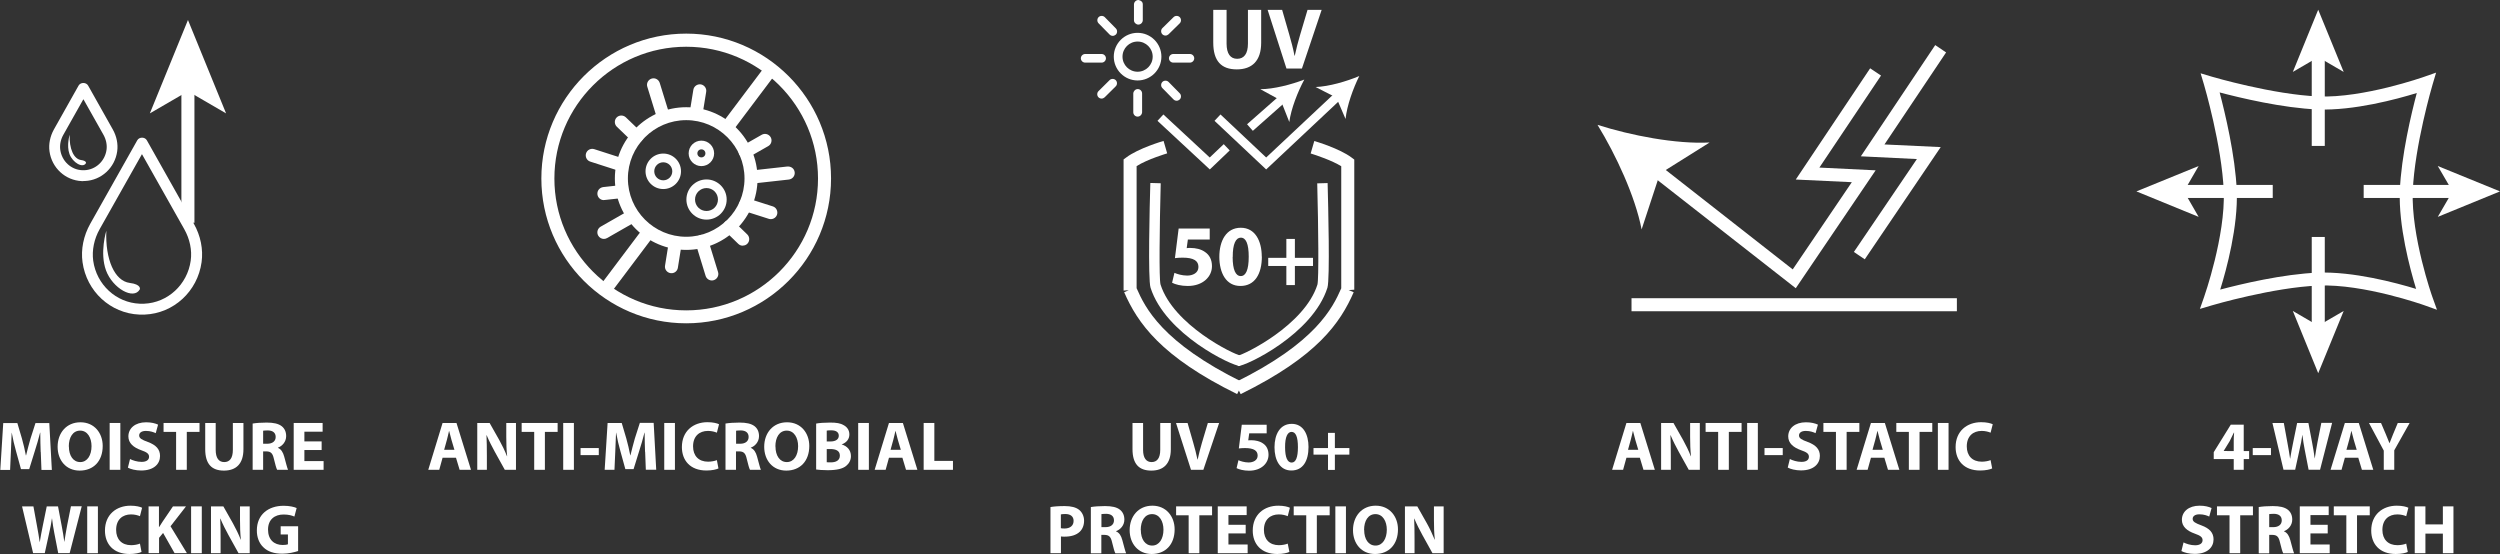 <svg viewBox="0 0 255.1 56.53" xmlns="http://www.w3.org/2000/svg" data-name="Layer 2" id="Layer_2">
  <rect x="0" y="0" width="255.1" height="56.53" fill="#333333" stroke="none"/>
  <g data-name="Layer 1" id="Layer_1-2">
    <g>
      <g>
        <path style="fill: #fff;" d="M248.67,31.61l-1.31-.47c-.06-.02-6.18-2.19-10.77-2-4.62.18-10.8,1.99-10.86,2.01l-1.25.37.43-1.23c.02-.06,2.18-6.2,2-10.78-.18-4.62-1.99-10.8-2.01-10.86l-.35-1.17,1.17.35c.06.02,6.24,1.83,10.86,2.01,4.59.18,10.71-1.98,10.77-2l1.23-.43-.37,1.25c-.02.06-1.83,6.24-2.01,10.86-.18,4.57,1.97,10.71,2,10.78l.47,1.31ZM226.49,9.43c.54,2.04,1.6,6.43,1.75,10.04.14,3.62-1.04,8-1.69,10.08,2.07-.55,6.4-1.59,9.98-1.73,3.59-.13,7.91,1.02,10.01,1.66-.64-2.1-1.8-6.43-1.66-10.01.14-3.58,1.18-7.91,1.73-9.98-2.07.64-6.42,1.81-10.08,1.68-3.61-.14-8-1.2-10.04-1.74Z"></path>
        <g>
          <rect style="fill: #fff;" height="9.4" width="1.33" y="5.49" x="235.89"></rect>
          <polygon style="fill: #fff;" points="236.55 .99 239.15 7.34 236.55 5.83 233.96 7.34 236.55 .99"></polygon>
        </g>
        <g>
          <rect style="fill: #fff;" height="9.4" width="1.33" y="24.18" x="235.89"></rect>
          <polygon style="fill: #fff;" points="236.55 38.08 233.96 31.73 236.55 33.24 239.15 31.73 236.55 38.08"></polygon>
        </g>
        <g>
          <rect style="fill: #fff;" height="1.33" width="9.4" y="18.87" x="222.51"></rect>
          <polygon style="fill: #fff;" points="218 19.53 224.35 16.94 222.85 19.53 224.35 22.13 218 19.53"></polygon>
        </g>
        <g>
          <rect style="fill: #fff;" height="1.33" width="9.4" y="18.87" x="241.19"></rect>
          <polygon style="fill: #fff;" points="255.1 19.53 248.75 22.13 250.26 19.53 248.75 16.94 255.1 19.53"></polygon>
        </g>
      </g>
      <g>
        <path style="fill: #fff;" d="M227.93,47.94v-1.1h-2.04v-.7l1.74-2.81h1.32v2.7h.55v.81h-.55v1.1h-1.02ZM227.93,46.03v-1.02c0-.28.01-.56.04-.86h-.03c-.15.3-.27.57-.42.86l-.62,1.01h0s1.04.01,1.04.01Z"></path>
        <path style="fill: #fff;" d="M231.73,45.72v.72h-1.86v-.72h1.86Z"></path>
        <path style="fill: #fff;" d="M233.01,47.94l-1.13-4.78h1.16l.36,1.97c.11.57.21,1.18.28,1.67h.01c.08-.52.19-1.09.31-1.68l.4-1.96h1.15l.38,2.01c.11.56.19,1.07.26,1.6h.01c.07-.53.18-1.09.28-1.66l.39-1.96h1.1l-1.23,4.78h-1.17l-.4-2.06c-.09-.48-.17-.93-.23-1.48h-.01c-.08.54-.16.99-.28,1.48l-.45,2.06h-1.18Z"></path>
        <path style="fill: #fff;" d="M239.27,46.71l-.34,1.23h-1.12l1.46-4.78h1.42l1.48,4.78h-1.16l-.37-1.23h-1.37ZM240.48,45.9l-.3-1.01c-.08-.28-.17-.64-.24-.92h-.01c-.07.28-.14.65-.22.92l-.28,1.01h1.06Z"></path>
        <path style="fill: #fff;" d="M243.24,47.94v-1.96l-1.51-2.82h1.23l.49,1.15c.15.35.25.6.37.91h.01c.11-.3.22-.57.36-.91l.48-1.15h1.21l-1.57,2.79v1.99h-1.08Z"></path>
        <path style="fill: #fff;" d="M222.79,55.34c.29.15.74.3,1.2.3.5,0,.76-.21.76-.52s-.23-.47-.8-.67c-.79-.28-1.31-.72-1.31-1.41,0-.82.68-1.44,1.81-1.44.54,0,.94.11,1.22.24l-.24.87c-.19-.09-.53-.23-1-.23s-.69.21-.69.46c0,.3.27.44.89.67.84.31,1.24.75,1.24,1.43,0,.8-.62,1.48-1.93,1.48-.55,0-1.09-.14-1.35-.29l.22-.89Z"></path>
        <path style="fill: #fff;" d="M227.5,52.58h-1.28v-.91h3.67v.91h-1.3v3.87h-1.09v-3.87Z"></path>
        <path style="fill: #fff;" d="M230.47,51.74c.35-.06.87-.1,1.44-.1.71,0,1.21.11,1.55.38.28.23.44.56.44,1,0,.61-.43,1.03-.84,1.18v.02c.33.14.52.45.64.89.15.54.3,1.16.39,1.35h-1.11c-.08-.14-.19-.52-.33-1.11-.13-.6-.33-.76-.77-.77h-.33v1.88h-1.07v-4.71ZM231.54,53.79h.43c.54,0,.86-.27.86-.69,0-.44-.3-.66-.79-.67-.26,0-.41.02-.49.03v1.32Z"></path>
        <path style="fill: #fff;" d="M237.52,54.43h-1.76v1.13h1.96v.89h-3.05v-4.78h2.95v.89h-1.86v.99h1.76v.88Z"></path>
        <path style="fill: #fff;" d="M239.42,52.58h-1.28v-.91h3.67v.91h-1.3v3.87h-1.09v-3.87Z"></path>
        <path style="fill: #fff;" d="M245.69,56.32c-.2.1-.65.21-1.23.21-1.65,0-2.5-1.03-2.5-2.39,0-1.63,1.16-2.54,2.61-2.54.56,0,.99.11,1.18.21l-.22.86c-.22-.09-.52-.18-.91-.18-.86,0-1.52.52-1.52,1.58,0,.96.57,1.56,1.53,1.56.33,0,.69-.07.9-.16l.16.84Z"></path>
        <path style="fill: #fff;" d="M247.49,51.67v1.84h1.78v-1.84h1.08v4.78h-1.08v-2h-1.78v2h-1.09v-4.78h1.09Z"></path>
      </g>
      <g>
        <path style="fill: #fff;" d="M4.15,46.11c-.02-.57-.04-1.27-.04-1.96h-.02c-.15.61-.35,1.29-.53,1.85l-.58,1.87h-.84l-.51-1.85c-.16-.56-.32-1.24-.43-1.86h-.01c-.03.64-.05,1.38-.08,1.98l-.08,1.81h-1l.3-4.78h1.44l.47,1.59c.15.55.3,1.15.4,1.71h.02c.13-.55.3-1.18.45-1.71l.51-1.59h1.41l.26,4.78h-1.06l-.07-1.83Z"></path>
        <path style="fill: #fff;" d="M10.48,45.5c0,1.57-.95,2.52-2.35,2.52s-2.25-1.07-2.25-2.43c0-1.43.91-2.5,2.33-2.5s2.27,1.1,2.27,2.42ZM7.03,45.56c0,.94.44,1.59,1.16,1.59s1.15-.7,1.15-1.62c0-.86-.41-1.59-1.16-1.59s-1.16.69-1.16,1.62Z"></path>
        <path style="fill: #fff;" d="M12.28,43.16v4.78h-1.09v-4.78h1.09Z"></path>
        <path style="fill: #fff;" d="M13.25,46.83c.29.15.74.3,1.2.3.5,0,.76-.21.76-.52s-.23-.47-.8-.67c-.79-.28-1.31-.72-1.31-1.41,0-.82.68-1.44,1.81-1.44.54,0,.94.11,1.22.24l-.24.87c-.19-.09-.53-.23-1-.23s-.69.21-.69.46c0,.3.27.44.89.67.84.31,1.24.75,1.24,1.43,0,.8-.62,1.48-1.93,1.48-.55,0-1.09-.14-1.35-.29l.22-.89Z"></path>
        <path style="fill: #fff;" d="M17.97,44.07h-1.28v-.91h3.67v.91h-1.3v3.87h-1.09v-3.87Z"></path>
        <path style="fill: #fff;" d="M22.01,43.16v2.75c0,.82.31,1.24.87,1.24s.88-.4.88-1.24v-2.75h1.08v2.68c0,1.48-.74,2.18-1.99,2.18s-1.91-.67-1.91-2.19v-2.67h1.08Z"></path>
        <path style="fill: #fff;" d="M25.77,43.22c.35-.06.87-.1,1.44-.1.71,0,1.21.11,1.55.38.28.23.44.56.44,1,0,.61-.43,1.03-.84,1.18v.02c.33.14.52.45.64.89.15.54.3,1.16.39,1.35h-1.11c-.08-.14-.19-.52-.33-1.11-.13-.6-.33-.76-.77-.77h-.33v1.88h-1.07v-4.71ZM26.84,45.28h.43c.54,0,.86-.27.86-.69,0-.44-.3-.66-.79-.67-.26,0-.41.02-.49.03v1.32Z"></path>
        <path style="fill: #fff;" d="M32.82,45.92h-1.76v1.13h1.96v.89h-3.05v-4.78h2.95v.89h-1.86v.99h1.76v.88Z"></path>
        <path style="fill: #fff;" d="M3.38,56.45l-1.13-4.78h1.16l.36,1.97c.11.57.21,1.18.28,1.67h.01c.08-.52.19-1.09.31-1.68l.4-1.96h1.15l.38,2.01c.11.56.19,1.07.26,1.6h.01c.07-.53.18-1.09.28-1.66l.39-1.96h1.1l-1.23,4.78h-1.17l-.4-2.06c-.09-.48-.17-.93-.23-1.48h-.01c-.08.54-.16.99-.28,1.48l-.45,2.06h-1.18Z"></path>
        <path style="fill: #fff;" d="M9.99,51.67v4.78h-1.09v-4.78h1.09Z"></path>
        <path style="fill: #fff;" d="M14.44,56.32c-.2.1-.65.21-1.23.21-1.65,0-2.5-1.03-2.5-2.39,0-1.63,1.16-2.54,2.61-2.54.56,0,.99.11,1.18.21l-.22.86c-.22-.09-.52-.18-.91-.18-.86,0-1.52.52-1.52,1.58,0,.96.57,1.56,1.53,1.56.33,0,.69-.07.9-.16l.16.84Z"></path>
        <path style="fill: #fff;" d="M15.15,51.67h1.07v2.11h.02c.11-.19.22-.36.33-.52l1.08-1.59h1.33l-1.58,2.03,1.67,2.74h-1.26l-1.17-2.06-.41.5v1.56h-1.07v-4.78Z"></path>
        <path style="fill: #fff;" d="M20.59,51.67v4.78h-1.09v-4.78h1.09Z"></path>
        <path style="fill: #fff;" d="M21.53,56.45v-4.78h1.26l.99,1.75c.28.5.57,1.1.78,1.64h.02c-.07-.63-.09-1.28-.09-1.99v-1.4h.99v4.78h-1.14l-1.02-1.84c-.28-.51-.6-1.13-.83-1.69h-.02c.03.64.04,1.31.04,2.09v1.44h-.99Z"></path>
        <path style="fill: #fff;" d="M30.41,56.23c-.33.11-.96.27-1.59.27-.87,0-1.5-.22-1.94-.65-.44-.41-.68-1.04-.67-1.74,0-1.59,1.16-2.5,2.73-2.5.62,0,1.09.12,1.33.23l-.23.87c-.26-.11-.59-.21-1.11-.21-.9,0-1.58.51-1.58,1.54s.62,1.57,1.5,1.57c.25,0,.45-.03.53-.07v-1h-.74v-.84h1.78v2.52Z"></path>
      </g>
      <g>
        <g>
          <path style="fill: #fff;" d="M14.49,32.1c-.09,0-.18,0-.27,0-2.95-.12-5.39-2.37-5.8-5.35-.18-1.3.1-2.69.79-3.92l4.8-8.52c.2-.35.77-.35.97,0l4.8,8.52c.69,1.22.97,2.61.79,3.92-.41,2.98-2.85,5.23-5.8,5.35-.09,0-.18,0-.27,0ZM14.49,15.72l-4.32,7.66c-.57,1.01-.8,2.16-.66,3.22.34,2.45,2.34,4.29,4.75,4.39.15,0,.3,0,.45,0,2.41-.1,4.41-1.95,4.75-4.39.15-1.07-.09-2.21-.66-3.22l-4.32-7.66Z"></path>
          <path style="fill: #fff;" d="M8.5,18.48c-.05,0-.1,0-.15,0-1.68-.07-3.07-1.35-3.3-3.04-.1-.74.06-1.53.45-2.23l2.52-4.48c.2-.35.77-.35.97,0l2.52,4.48c.39.69.55,1.48.45,2.22-.23,1.69-1.62,2.97-3.3,3.04-.05,0-.1,0-.15,0ZM8.5,10.14l-2.04,3.62c-.27.48-.38,1.02-.31,1.53.16,1.16,1.11,2.04,2.25,2.08h.11s.11,0,.11,0c1.14-.05,2.09-.92,2.25-2.08.07-.5-.04-1.05-.31-1.53l-2.04-3.62Z"></path>
        </g>
        <g>
          <rect style="fill: #fff;" height="13.93" width="1.33" y="8.8" x="18.51"></rect>
          <polygon style="fill: #fff;" points="19.18 2.04 23.07 11.57 19.18 9.31 15.29 11.57 19.18 2.04"></polygon>
        </g>
        <path style="fill: #fff;" d="M10.85,23.54s-.7,2.24-.03,4.06c.67,1.82,2.83,3.05,3.45,1.92,0,0,.18-.5-1.03-.65-1.55-.2-2.51-2.41-2.39-5.32Z"></path>
        <path style="fill: #fff;" d="M7.11,13.75s-.34,1.09-.02,1.97,1.37,1.48,1.68.93c0,0,.09-.24-.5-.32-.75-.1-1.22-1.17-1.16-2.58Z"></path>
      </g>
      <g>
        <path style="fill: #fff;" d="M70.02,32.99c-8.15,0-14.78-6.63-14.78-14.78s6.63-14.78,14.78-14.78,14.78,6.63,14.78,14.78-6.63,14.78-14.78,14.78ZM70.02,4.77c-7.42,0-13.45,6.03-13.45,13.45s6.03,13.45,13.45,13.45,13.45-6.03,13.45-13.45-6.03-13.45-13.45-13.45Z"></path>
        <path style="fill: #fff;" d="M70.02,25.5c-4.01,0-7.28-3.27-7.28-7.28s3.27-7.28,7.28-7.28,7.28,3.27,7.28,7.28-3.27,7.28-7.28,7.28ZM70.02,12.26c-3.28,0-5.95,2.67-5.95,5.95s2.67,5.95,5.95,5.95,5.95-2.67,5.95-5.95-2.67-5.95-5.95-5.95Z"></path>
        <path style="fill: #fff;" d="M67.68,19.29c-1,0-1.81-.81-1.81-1.81s.81-1.81,1.81-1.81,1.81.81,1.81,1.81-.81,1.81-1.81,1.81ZM67.68,16.56c-.51,0-.92.41-.92.92s.41.92.92.92.92-.41.92-.92-.41-.92-.92-.92Z"></path>
        <path style="fill: #fff;" d="M72.09,22.41c-1.13,0-2.05-.92-2.05-2.05s.92-2.05,2.05-2.05,2.06.92,2.06,2.05-.92,2.05-2.06,2.05ZM72.09,19.19c-.64,0-1.17.52-1.17,1.17s.52,1.17,1.17,1.17,1.17-.52,1.17-1.17-.52-1.17-1.17-1.17Z"></path>
        <path style="fill: #fff;" d="M71.57,16.95c-.71,0-1.3-.58-1.3-1.3s.58-1.3,1.3-1.3,1.3.58,1.3,1.3-.58,1.3-1.3,1.3ZM71.57,15.24c-.23,0-.41.18-.41.41s.18.41.41.41.41-.18.41-.41-.18-.41-.41-.41Z"></path>
        <rect style="fill: #fff;" transform="translate(4.47 61.76) rotate(-53.04)" height="1.33" width="7.32" y="25.74" x="60.46"></rect>
        <rect style="fill: #fff;" transform="translate(22.39 65.07) rotate(-53.04)" height="1.33" width="7.41" y="9.43" x="72.69"></rect>
        <path style="fill: #fff;" d="M68.52,27.87s-.07,0-.11,0c-.36-.06-.61-.4-.55-.76l.38-2.38c.06-.36.4-.6.76-.55.36.06.61.4.55.76l-.38,2.38c-.05.33-.33.56-.66.56Z"></path>
        <path style="fill: #fff;" d="M71.03,12.26s-.07,0-.11,0c-.36-.06-.61-.4-.55-.76l.38-2.34c.06-.36.4-.6.76-.55.36.06.61.4.55.76l-.38,2.34c-.05.33-.33.56-.66.56Z"></path>
        <path style="fill: #fff;" d="M72.64,28.62c-.28,0-.55-.18-.64-.47l-1.02-3.32c-.11-.35.09-.72.44-.83.35-.11.72.09.83.44l1.02,3.32c.11.35-.09.72-.44.83-.07.02-.13.03-.2.03Z"></path>
        <path style="fill: #fff;" d="M67.68,12.53c-.28,0-.55-.18-.64-.47l-.99-3.21c-.11-.35.09-.72.44-.83.35-.11.72.09.83.44l.99,3.21c.11.35-.09.72-.44.83-.07.02-.13.03-.2.03Z"></path>
        <path style="fill: #fff;" d="M75.79,25.07c-.17,0-.33-.06-.46-.19l-1.33-1.29c-.26-.25-.27-.68-.02-.94.25-.26.68-.27.94-.02l1.33,1.29c.26.25.27.68.02.94-.13.14-.3.2-.48.2Z"></path>
        <path style="fill: #fff;" d="M64.96,14.62c-.17,0-.33-.06-.46-.19l-1.56-1.5c-.26-.25-.27-.68-.02-.94.25-.26.67-.27.94-.02l1.56,1.5c.26.25.27.68.02.94-.13.14-.3.2-.48.2Z"></path>
        <path style="fill: #fff;" d="M78.65,22.36c-.07,0-.14-.01-.2-.03l-2.57-.82c-.35-.11-.54-.49-.43-.84s.49-.54.84-.43l2.57.82c.35.11.54.49.43.84-.09.28-.35.46-.63.46Z"></path>
        <path style="fill: #fff;" d="M63.41,17.48c-.07,0-.14-.01-.2-.03l-2.98-.96c-.35-.11-.54-.49-.43-.84.11-.35.48-.54.84-.43l2.98.96c.35.11.54.49.43.84-.09.28-.35.46-.63.46Z"></path>
        <path style="fill: #fff;" d="M76.82,18.72c-.34,0-.62-.25-.66-.59-.04-.37.22-.69.59-.74l3.6-.4c.39-.02.7.22.74.59.04.37-.22.69-.59.74l-3.6.4s-.05,0-.07,0Z"></path>
        <path style="fill: #fff;" d="M61.62,20.42c-.34,0-.62-.25-.66-.59-.04-.37.22-.69.59-.74l1.54-.17c.37-.02.69.22.73.59.04.36-.22.69-.59.73l-1.54.17s-.05,0-.07,0Z"></path>
        <path style="fill: #fff;" d="M76.04,16.15c-.23,0-.46-.12-.58-.34-.18-.32-.07-.73.25-.91l2.02-1.15c.32-.18.72-.07.91.25.18.32.07.73-.25.91l-2.02,1.15c-.1.06-.22.09-.33.09Z"></path>
        <path style="fill: #fff;" d="M61.62,24.38c-.23,0-.46-.12-.58-.34-.18-.32-.07-.72.25-.91l2.8-1.6c.32-.18.72-.07.91.25.18.32.07.72-.25.91l-2.8,1.6c-.1.06-.22.09-.33.09Z"></path>
      </g>
      <g>
        <path style="fill: #fff;" d="M45.16,46.71l-.34,1.23h-1.12l1.46-4.78h1.42l1.48,4.78h-1.16l-.37-1.23h-1.37ZM46.37,45.9l-.3-1.01c-.08-.28-.17-.64-.24-.92h-.01c-.07.28-.14.65-.22.92l-.28,1.01h1.06Z"></path>
        <path style="fill: #fff;" d="M48.7,47.94v-4.78h1.26l.99,1.75c.28.5.57,1.1.78,1.64h.02c-.07-.63-.09-1.28-.09-1.99v-1.4h.99v4.78h-1.14l-1.02-1.84c-.28-.51-.6-1.13-.83-1.69h-.02c.03.64.04,1.31.04,2.09v1.44h-.99Z"></path>
        <path style="fill: #fff;" d="M54.51,44.07h-1.28v-.91h3.67v.91h-1.3v3.87h-1.09v-3.87Z"></path>
        <path style="fill: #fff;" d="M58.56,43.16v4.78h-1.09v-4.78h1.09Z"></path>
        <path style="fill: #fff;" d="M61.1,45.72v.72h-1.86v-.72h1.86Z"></path>
        <path style="fill: #fff;" d="M65.82,46.11c-.02-.57-.04-1.27-.04-1.96h-.02c-.15.61-.35,1.29-.53,1.85l-.58,1.87h-.84l-.51-1.85c-.16-.56-.32-1.24-.43-1.87h-.01c-.03.64-.05,1.38-.08,1.98l-.08,1.81h-1l.3-4.78h1.44l.47,1.59c.15.55.3,1.15.4,1.71h.02c.13-.55.3-1.18.45-1.72l.51-1.59h1.41l.26,4.78h-1.06l-.07-1.83Z"></path>
        <path style="fill: #fff;" d="M68.87,43.16v4.78h-1.09v-4.78h1.09Z"></path>
        <path style="fill: #fff;" d="M73.31,47.8c-.2.1-.65.21-1.23.21-1.65,0-2.5-1.03-2.5-2.39,0-1.63,1.16-2.54,2.61-2.54.56,0,.99.11,1.18.21l-.22.86c-.22-.09-.52-.18-.91-.18-.86,0-1.52.52-1.52,1.58,0,.96.57,1.56,1.53,1.56.33,0,.69-.07.9-.16l.16.84Z"></path>
        <path style="fill: #fff;" d="M74.02,43.22c.35-.06.87-.1,1.44-.1.71,0,1.21.11,1.55.38.28.23.44.56.44,1,0,.61-.43,1.03-.84,1.18v.02c.33.14.52.45.64.89.15.54.3,1.16.39,1.35h-1.11c-.08-.14-.19-.52-.33-1.11-.13-.6-.33-.76-.77-.77h-.33v1.88h-1.07v-4.71ZM75.1,45.28h.43c.54,0,.86-.27.86-.69,0-.44-.3-.66-.79-.67-.26,0-.41.02-.49.03v1.32Z"></path>
        <path style="fill: #fff;" d="M82.58,45.5c0,1.57-.95,2.52-2.35,2.52s-2.25-1.07-2.25-2.43c0-1.43.91-2.5,2.33-2.5s2.27,1.1,2.27,2.42ZM79.13,45.56c0,.94.44,1.59,1.16,1.59s1.15-.69,1.15-1.62c0-.86-.41-1.59-1.16-1.59s-1.16.69-1.16,1.62Z"></path>
        <path style="fill: #fff;" d="M83.29,43.22c.28-.06.86-.1,1.4-.1.66,0,1.06.06,1.41.27.33.18.57.5.57.94s-.25.82-.79,1.02h0c.55.16.95.57.95,1.19,0,.43-.2.77-.5,1.01-.35.28-.93.43-1.88.43-.53,0-.93-.04-1.17-.07v-4.69ZM84.36,45.05h.36c.57,0,.87-.23.87-.59s-.28-.55-.77-.55c-.23,0-.37.01-.46.03v1.11ZM84.36,47.17c.11.01.23.01.42.01.49,0,.92-.18.92-.69s-.43-.67-.97-.67h-.37v1.35Z"></path>
        <path style="fill: #fff;" d="M88.66,43.16v4.78h-1.09v-4.78h1.09Z"></path>
        <path style="fill: #fff;" d="M90.71,46.71l-.34,1.23h-1.12l1.46-4.78h1.42l1.48,4.78h-1.16l-.37-1.23h-1.37ZM91.92,45.9l-.3-1.01c-.08-.28-.17-.64-.24-.92h-.01c-.07.28-.14.65-.22.92l-.28,1.01h1.06Z"></path>
        <path style="fill: #fff;" d="M94.25,43.16h1.09v3.87h1.9v.91h-2.99v-4.78Z"></path>
      </g>
      <g>
        <g>
          <g>
            <path style="fill: #fff;" d="M126.25,40.22c-7.82-3.84-10.17-7.27-11.54-10.4l.47-.21-.53.04v-13.38l.27-.2c1.23-.93,3.7-1.66,3.81-1.69l.37,1.27s-2,.59-3.12,1.3v12.46c.87,1.98,2.57,5.54,10.85,9.61l-.59,1.19Z"></path>
            <path style="fill: #fff;" d="M126.54,37.35c-.82,0-7.63-3.24-9.14-8-.27-.85-.09-8.39-.02-10.68l1.06.03c-.12,4.58-.18,9.76-.02,10.33,1.32,4.15,7.47,7.14,8.16,7.25l-.04,1.06Z"></path>
            <path style="fill: #fff;" d="M126.6,40.22l-.59-1.19c8.28-4.07,9.98-7.63,10.85-9.61v-12.46c-.94-.58-2.53-1.12-3.12-1.3l.37-1.27c.11.03,2.58.76,3.81,1.69l.27.2v13.28l-.57.04.51.22c-1.37,3.13-3.72,6.55-11.54,10.4Z"></path>
            <path style="fill: #fff;" d="M126.31,37.35v-1.06c.65-.11,6.81-3.1,8.12-7.25.15-.56.1-5.74-.02-10.33l1.06-.03c.06,2.29.25,9.82-.02,10.68-1.51,4.76-8.32,8-9.14,8Z"></path>
          </g>
          <polygon style="fill: #fff;" points="123.45 17.29 118.11 12.33 118.71 11.68 123.44 16.07 124.87 14.71 125.48 15.35 123.45 17.29"></polygon>
          <g>
            <polygon style="fill: #fff;" points="127.84 13.35 127.25 12.68 130.67 9.67 131.25 10.33 127.84 13.35"></polygon>
            <path style="fill: #fff;" d="M133.09,8.12c-.67,1.25-1.35,2.98-1.53,4.33l-.87-2.21-2.09-1.14c1.36,0,3.16-.47,4.49-.98Z"></path>
          </g>
          <g>
            <polygon style="fill: #fff;" points="129.2 17.29 123.93 12.33 124.54 11.68 129.2 16.07 136.33 9.38 136.93 10.03 129.2 17.29"></polygon>
            <path style="fill: #fff;" d="M138.7,7.76c-.63,1.27-1.26,3.02-1.4,4.38l-.94-2.18-2.12-1.08c1.36-.05,3.15-.57,4.46-1.12Z"></path>
          </g>
          <g>
            <path style="fill: #fff;" d="M116.08,8.21c-1.34,0-2.43-1.09-2.43-2.43s1.09-2.43,2.43-2.43,2.43,1.09,2.43,2.43-1.09,2.43-2.43,2.43ZM116.08,4.24c-.85,0-1.54.69-1.54,1.54s.69,1.54,1.54,1.54,1.54-.69,1.54-1.54-.69-1.54-1.54-1.54Z"></path>
            <path style="fill: #fff;" d="M116.08,11.9h0c-.24,0-.44-.2-.44-.45v-1.92c.02-.24.21-.44.46-.44h0c.24,0,.44.2.44.45v1.92c-.02.24-.21.44-.46.44Z"></path>
            <path style="fill: #fff;" d="M116.15,2.51c-.21,0-.45-.2-.44-.45V.44c.01-.24.21-.44.46-.44.27.05.44.2.44.45v1.62c-.01.24-.21.44-.46.44Z"></path>
            <path style="fill: #fff;" d="M121.42,6.39h-1.7c-.24,0-.44-.2-.44-.44s.2-.44.44-.44h1.7c.24,0,.44.2.44.44s-.2.44-.44.44Z"></path>
            <path style="fill: #fff;" d="M112.41,6.39h-1.68c-.24,0-.44-.2-.44-.44s.2-.44.44-.44h1.68c.24,0,.44.2.44.44s-.2.44-.44.44Z"></path>
            <path style="fill: #fff;" d="M112.41,10.06c-.11,0-.23-.04-.32-.13-.17-.17-.17-.46,0-.63l1.13-1.12c.17-.17.46-.17.63,0,.17.17.17.46,0,.63l-1.13,1.12c-.09.08-.2.13-.31.13Z"></path>
            <path style="fill: #fff;" d="M118.93,3.63c-.11,0-.23-.04-.32-.13-.17-.17-.17-.46,0-.63l1.14-1.12c.17-.17.46-.17.63,0,.17.17.17.46,0,.63l-1.14,1.12c-.09.08-.2.13-.31.13Z"></path>
            <path style="fill: #fff;" d="M120.07,10.28c-.11,0-.23-.04-.32-.13l-1.14-1.16c-.17-.17-.17-.46,0-.63.17-.17.46-.17.63,0l1.14,1.16c.17.17.17.46,0,.63-.09.08-.2.13-.31.13Z"></path>
            <path style="fill: #fff;" d="M113.55,3.66c-.11,0-.23-.04-.32-.13l-1.13-1.15c-.17-.17-.17-.46,0-.63.17-.17.46-.17.63,0l1.13,1.15c.17.17.17.46,0,.63-.09.08-.2.13-.31.13Z"></path>
          </g>
          <g>
            <path style="fill: #fff;" d="M123.44,24.44h-2.23l-.12.88c.12-.02.23-.02.37-.02.55,0,1.1.12,1.51.42.43.29.7.77.7,1.44,0,1.07-.92,2.02-2.47,2.02-.7,0-1.28-.16-1.6-.33l.24-1.01c.26.12.78.28,1.3.28.56,0,1.15-.26,1.15-.88s-.47-.95-1.62-.95c-.32,0-.54.02-.78.05l.38-3.02h3.17v1.11Z"></path>
            <path style="fill: #fff;" d="M128.76,26.18c0,1.78-.72,3-2.19,3s-2.14-1.34-2.15-2.96c0-1.66.71-2.98,2.19-2.98s2.14,1.37,2.14,2.95ZM125.78,26.22c0,1.32.31,1.95.83,1.95s.81-.65.81-1.97-.28-1.95-.81-1.95c-.5,0-.83.63-.82,1.97Z"></path>
            <path style="fill: #fff;" d="M132.13,24.38v1.93h1.85v.83h-1.85v1.95h-.87v-1.95h-1.85v-.83h1.85v-1.93h.87Z"></path>
          </g>
          <g>
            <path style="fill: #fff;" d="M125.16,1.01v3.44c0,1.03.39,1.55,1.08,1.55s1.1-.5,1.1-1.55V1.01h1.35v3.35c0,1.85-.93,2.72-2.49,2.72s-2.4-.83-2.4-2.74V1.01h1.36Z"></path>
            <path style="fill: #fff;" d="M131.27,6.99l-1.92-5.98h1.48l.73,2.53c.2.71.39,1.39.53,2.14h.03c.15-.72.34-1.43.54-2.11l.76-2.56h1.44l-2.01,5.98h-1.58Z"></path>
          </g>
        </g>
        <g>
          <path style="fill: #fff;" d="M116.64,43.16v2.75c0,.82.32,1.24.87,1.24s.88-.4.88-1.24v-2.75h1.08v2.68c0,1.48-.74,2.18-1.99,2.18s-1.92-.67-1.92-2.19v-2.67h1.08Z"></path>
          <path style="fill: #fff;" d="M121.53,47.94l-1.53-4.78h1.18l.58,2.02c.16.57.31,1.11.43,1.71h.02c.12-.57.27-1.14.43-1.69l.61-2.04h1.15l-1.61,4.78h-1.26Z"></path>
          <path style="fill: #fff;" d="M129.26,44.22h-1.79l-.1.71c.1-.01.18-.01.3-.01.44,0,.89.1,1.21.33.35.23.56.62.56,1.16,0,.86-.74,1.62-1.98,1.62-.56,0-1.03-.13-1.28-.26l.19-.81c.21.1.63.23,1.04.23.45,0,.92-.21.92-.7s-.37-.77-1.3-.77c-.26,0-.43.02-.62.04l.3-2.42h2.54v.89Z"></path>
          <path style="fill: #fff;" d="M133.52,45.61c0,1.43-.57,2.4-1.75,2.4s-1.72-1.07-1.72-2.37c0-1.33.57-2.39,1.76-2.39s1.71,1.1,1.71,2.36ZM131.13,45.64c0,1.06.25,1.56.67,1.56s.64-.52.64-1.57-.22-1.56-.65-1.56c-.4,0-.67.5-.66,1.57Z"></path>
          <path style="fill: #fff;" d="M136.21,44.17v1.55h1.48v.67h-1.48v1.56h-.7v-1.56h-1.48v-.67h1.48v-1.55h.7Z"></path>
          <path style="fill: #fff;" d="M107.19,51.74c.34-.06.8-.1,1.46-.1s1.14.13,1.46.38c.3.24.51.64.51,1.11s-.16.86-.44,1.13c-.37.35-.91.5-1.55.5-.14,0-.27,0-.37-.02v1.71h-1.07v-4.71ZM108.26,53.9c.09.02.21.03.36.03.57,0,.93-.29.93-.78,0-.44-.3-.7-.85-.7-.22,0-.37.02-.45.04v1.41Z"></path>
          <path style="fill: #fff;" d="M111.31,51.74c.35-.06.87-.1,1.44-.1.71,0,1.21.11,1.54.38.28.23.44.56.44,1,0,.61-.43,1.03-.85,1.18v.02c.34.14.52.45.64.89.15.54.3,1.16.39,1.35h-1.1c-.08-.14-.19-.52-.33-1.11-.13-.6-.34-.76-.77-.77h-.33v1.88h-1.07v-4.71ZM112.38,53.79h.43c.54,0,.86-.27.86-.69,0-.44-.3-.66-.79-.67-.26,0-.41.02-.49.03v1.32Z"></path>
          <path style="fill: #fff;" d="M119.86,54.01c0,1.57-.95,2.52-2.34,2.52s-2.25-1.07-2.25-2.43c0-1.43.91-2.5,2.32-2.5s2.27,1.1,2.27,2.42ZM116.41,54.08c0,.94.44,1.59,1.16,1.59s1.15-.7,1.15-1.62c0-.86-.41-1.59-1.16-1.59s-1.16.69-1.16,1.62Z"></path>
          <path style="fill: #fff;" d="M121.29,52.58h-1.28v-.91h3.67v.91h-1.3v3.87h-1.09v-3.87Z"></path>
          <path style="fill: #fff;" d="M127.11,54.43h-1.76v1.13h1.96v.89h-3.05v-4.78h2.95v.89h-1.86v.99h1.76v.88Z"></path>
          <path style="fill: #fff;" d="M131.56,56.32c-.2.1-.65.21-1.23.21-1.65,0-2.5-1.03-2.5-2.39,0-1.63,1.16-2.54,2.61-2.54.56,0,.99.11,1.18.21l-.22.86c-.22-.09-.52-.18-.91-.18-.86,0-1.52.52-1.52,1.58,0,.96.57,1.56,1.53,1.56.33,0,.69-.07.9-.16l.17.84Z"></path>
          <path style="fill: #fff;" d="M133.29,52.58h-1.28v-.91h3.67v.91h-1.31v3.87h-1.08v-3.87Z"></path>
          <path style="fill: #fff;" d="M137.34,51.67v4.78h-1.08v-4.78h1.08Z"></path>
          <path style="fill: #fff;" d="M142.65,54.01c0,1.57-.95,2.52-2.34,2.52s-2.25-1.07-2.25-2.43c0-1.43.91-2.5,2.32-2.5s2.27,1.1,2.27,2.42ZM139.2,54.08c0,.94.44,1.59,1.16,1.59s1.15-.7,1.15-1.62c0-.86-.41-1.59-1.16-1.59s-1.16.69-1.16,1.62Z"></path>
          <path style="fill: #fff;" d="M143.36,56.45v-4.78h1.26l.99,1.75c.28.5.56,1.1.78,1.64h.02c-.07-.63-.09-1.28-.09-1.99v-1.4h.99v4.78h-1.14l-1.02-1.84c-.28-.51-.6-1.13-.83-1.69h-.02c.03.64.04,1.31.04,2.09v1.44h-.99Z"></path>
        </g>
      </g>
      <g>
        <g>
          <polygon style="fill: #fff;" points="183.24 29.41 168.23 17.67 169.05 16.62 182.93 27.49 188.96 18.59 183.24 18.32 190.83 6.97 191.94 7.71 185.65 17.1 191.39 17.38 183.24 29.41"></polygon>
          <path style="fill: #fff;" d="M163.01,12.74c3.42,1.09,8.01,1.98,11.44,1.8l-5.07,3.18-1.87,5.69c-.65-3.37-2.62-7.61-4.5-10.67Z"></path>
        </g>
        <polygon style="fill: #fff;" points="190.28 26.46 189.17 25.71 195.6 16.23 189.88 15.95 197.47 4.6 198.58 5.35 192.29 14.74 198.03 15.01 190.28 26.46"></polygon>
        <rect style="fill: #fff;" height="1.33" width="33.2" y="30.43" x="166.48"></rect>
      </g>
      <g>
        <path style="fill: #fff;" d="M165.96,46.71l-.34,1.23h-1.12l1.46-4.78h1.42l1.48,4.78h-1.16l-.37-1.23h-1.37ZM167.17,45.9l-.3-1.01c-.08-.28-.17-.64-.24-.92h-.01c-.07.28-.14.65-.22.92l-.28,1.01h1.06Z"></path>
        <path style="fill: #fff;" d="M169.5,47.94v-4.78h1.26l.99,1.75c.28.5.57,1.1.78,1.64h.02c-.07-.63-.09-1.28-.09-1.99v-1.4h.99v4.78h-1.13l-1.02-1.84c-.28-.51-.6-1.13-.83-1.69h-.02c.03.64.04,1.31.04,2.09v1.44h-.99Z"></path>
        <path style="fill: #fff;" d="M175.32,44.07h-1.28v-.91h3.67v.91h-1.3v3.87h-1.09v-3.87Z"></path>
        <path style="fill: #fff;" d="M179.37,43.16v4.78h-1.09v-4.78h1.09Z"></path>
        <path style="fill: #fff;" d="M181.91,45.72v.72h-1.86v-.72h1.86Z"></path>
        <path style="fill: #fff;" d="M182.62,46.83c.29.15.74.3,1.2.3.5,0,.76-.2.76-.52s-.23-.47-.8-.67c-.79-.28-1.31-.72-1.31-1.41,0-.82.68-1.44,1.81-1.44.54,0,.94.11,1.22.24l-.24.87c-.19-.09-.53-.23-1-.23s-.69.21-.69.46c0,.3.27.44.89.67.84.31,1.24.75,1.24,1.42,0,.8-.62,1.48-1.93,1.48-.55,0-1.09-.14-1.35-.29l.22-.89Z"></path>
        <path style="fill: #fff;" d="M187.34,44.07h-1.28v-.91h3.67v.91h-1.3v3.87h-1.09v-3.87Z"></path>
        <path style="fill: #fff;" d="M190.91,46.71l-.34,1.23h-1.12l1.46-4.78h1.42l1.48,4.78h-1.16l-.37-1.23h-1.37ZM192.12,45.9l-.3-1.01c-.08-.28-.17-.64-.24-.92h-.01c-.07.28-.14.65-.22.92l-.28,1.01h1.06Z"></path>
        <path style="fill: #fff;" d="M194.78,44.07h-1.28v-.91h3.67v.91h-1.3v3.87h-1.09v-3.87Z"></path>
        <path style="fill: #fff;" d="M198.83,43.16v4.78h-1.09v-4.78h1.09Z"></path>
        <path style="fill: #fff;" d="M203.28,47.8c-.2.1-.65.21-1.23.21-1.65,0-2.5-1.03-2.5-2.39,0-1.63,1.16-2.54,2.61-2.54.56,0,.99.11,1.18.21l-.22.86c-.22-.09-.52-.18-.91-.18-.86,0-1.52.52-1.52,1.58,0,.96.57,1.56,1.53,1.56.33,0,.69-.07.9-.16l.16.84Z"></path>
      </g>
    </g>
  </g>
</svg>